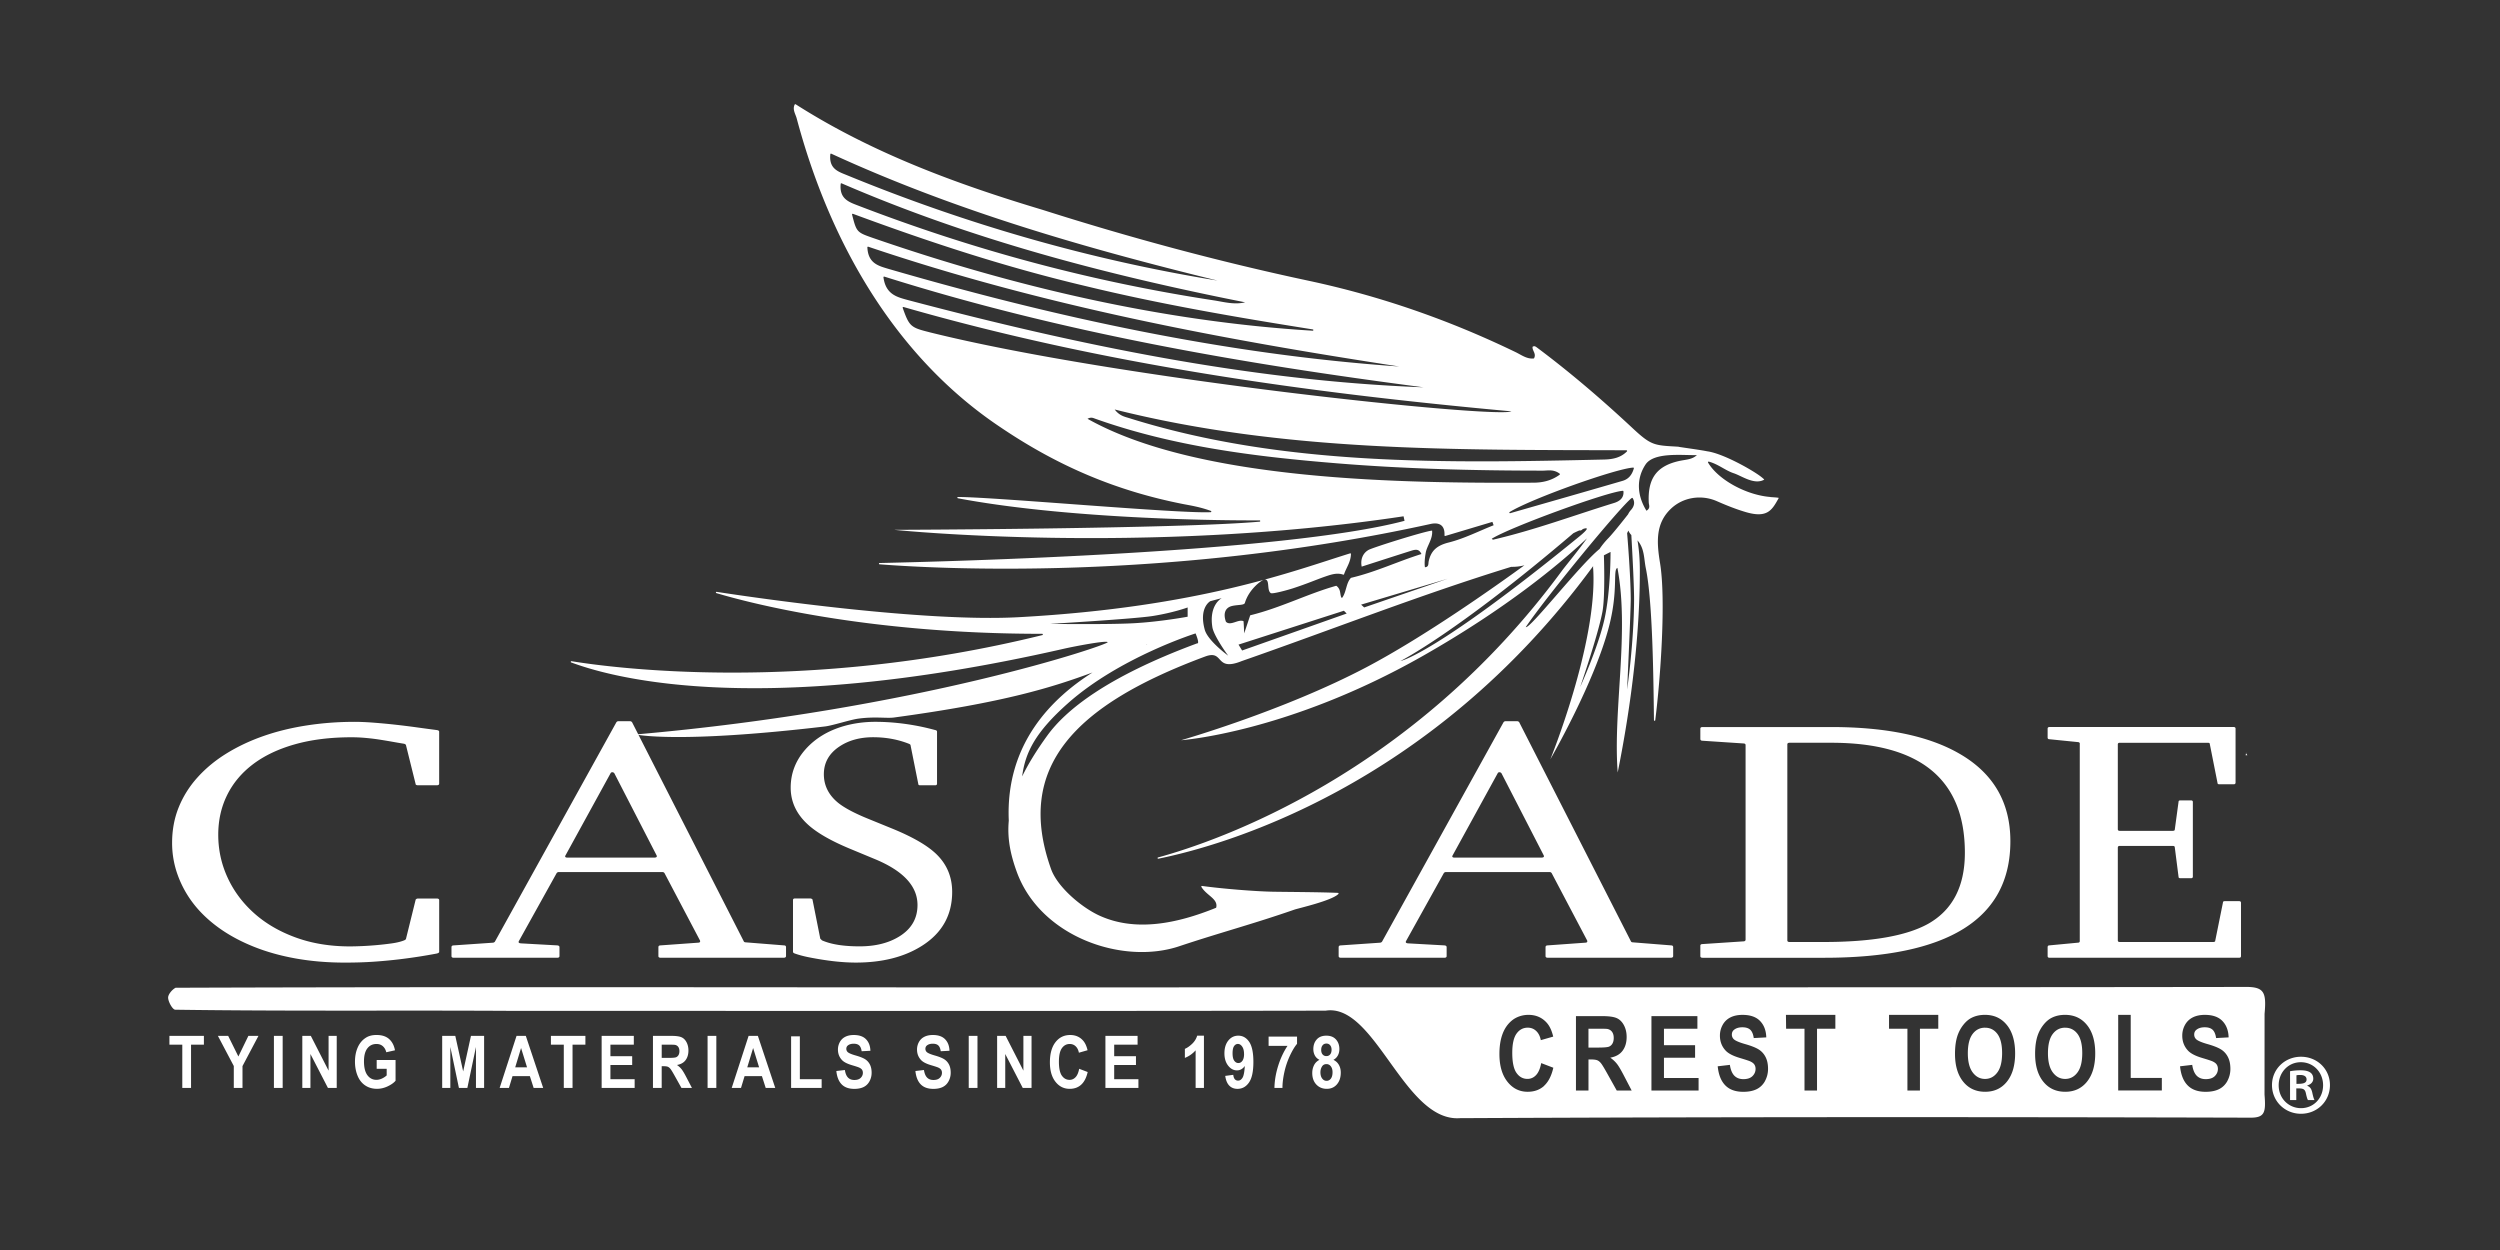 <svg version="1.1" id="レイヤー_1" xmlns="http://www.w3.org/2000/svg" x="0" y="0" viewBox="0 0 120 60" style="enable-background:new 0 0 120 60" xml:space="preserve"><rect x="0" y="0" width="120" height="60" fill="#333333" stroke="none"/><style>.st0{fill:#fff}</style><path class="st0" d="m107.8 36.144.074.109-.084-.001c.009-.041.018-.082.029-.125l-.019.017v-0zM8.75 52.221v-2.076h-.618v-.423h1.655v.423h-.617v2.076h-.42zm2.472 0V51.169l-.763-1.447h.493l.49.989.48-.989h.484l-.766 1.45v1.048h-.419zm1.926 0V49.722h.42v2.499h-.42v-0zm1.363 0V49.722h.409l.852 1.669V49.722h.391v2.499h-.422l-.84-1.629v1.629h-.391v-0zm3.57-.919v-.421h.906v.995c-.088.102-.216.192-.383.27-.167.078-.337.117-.508.117-.218 0-.408-.055-.57-.165-.162-.11-.284-.267-.365-.47-.082-.204-.122-.426-.122-.666 0-.26.045-.491.136-.694s.224-.357.399-.465c.134-.083.3-.124.498-.124.259 0 .461.065.606.195.145.13.239.31.281.54l-.418.094c-.029-.123-.085-.22-.166-.291-.081-.071-.182-.106-.303-.106-.184 0-.33.07-.438.21-.108.14-.163.347-.163.622 0 .297.055.519.165.667.11.148.254.222.432.222.088 0 .176-.021.265-.062.089-.041.165-.092.228-.151v-.317h-.482zm3.144.919V49.722h.629l.378 1.705.374-1.705h.631v2.499h-.391v-1.967l-.413 1.967h-.405l-.412-1.967v1.967h-.391v-0zm4.847 0h-.457l-.182-.568h-.832l-.172.568h-.446l.811-2.499h.445l.834 2.499zm-.774-.989-.287-.927-.281.927h.568zm1.764.989v-2.076h-.618v-.423h1.655v.423h-.617v2.076h-.42zm1.817 0V49.722h1.544v.423h-1.123v.554h1.045v.421h-1.045v.68h1.163v.421h-1.584v-0zm2.463 0V49.722h.885c.223 0 .384.022.485.067.101.045.182.125.242.24.06.115.091.246.091.394 0 .188-.046.342-.138.465s-.229.199-.412.231c.091.064.166.133.225.209.059.076.139.211.239.406l.254.487h-.503l-.304-.544c-.108-.194-.182-.317-.222-.367s-.082-.085-.126-.104c-.045-.019-.115-.028-.212-.028h-.085v1.043h-.42v-0zm.42-1.442h.311c.202 0 .328-.01.378-.031.05-.02.089-.056.118-.105.028-.05.043-.113.043-.188 0-.084-.019-.152-.056-.204-.037-.052-.09-.084-.159-.098-.034-.006-.136-.009-.307-.009h-.328v.634zm2.202 1.442V49.722h.42v2.499h-.42v-0zm3.247 0h-.457l-.182-.568h-.832l-.172.568h-.446l.811-2.499h.445l.834 2.499zm-.774-.989-.287-.927-.281.927h.568zm1.536.989v-2.478h.42v2.058h1.046v.421h-1.466 0zm2.172-.813.409-.048c.025.165.075.286.15.363.075.077.177.116.305.116.135 0 .237-.034.306-.103.069-.069.103-.149.103-.241 0-.059-.014-.109-.043-.151-.029-.041-.079-.077-.151-.108-.049-.021-.162-.057-.337-.109-.225-.067-.384-.149-.474-.247-.128-.137-.192-.305-.192-.503 0-.127.03-.246.09-.357s.147-.195.26-.253.25-.087.41-.087c.261 0 .458.069.59.206.132.138.202.321.208.551l-.42.022c-.018-.128-.057-.221-.116-.277-.059-.056-.148-.084-.266-.084-.122 0-.218.03-.287.09-.044.038-.067.09-.067.155 0 .059.021.11.062.152.053.053.182.109.386.167.204.058.356.118.454.18s.175.147.23.254c.055.107.083.24.083.398a.847.847 0 0 1-.099.402c-.066.125-.16.218-.281.279s-.272.091-.453.091c-.263 0-.465-.073-.607-.219-.141-.146-.225-.359-.253-.638v0zm3.796 0 .409-.048c.025.165.075.286.15.363.075.077.177.116.305.116.136 0 .237-.034.306-.103.069-.069.103-.149.103-.241 0-.059-.014-.109-.043-.151-.029-.041-.079-.077-.151-.108-.049-.021-.161-.057-.337-.109-.225-.067-.384-.149-.474-.247-.128-.137-.192-.305-.192-.503a.737.737 0 0 1 .09-.357c.06-.111.147-.195.26-.253s.25-.087.41-.087c.261 0 .458.069.59.206.132.138.202.321.208.551l-.42.022c-.018-.128-.057-.221-.116-.277-.059-.056-.148-.084-.266-.084-.122 0-.218.03-.287.09-.044.038-.067.09-.067.155 0 .059.021.11.062.152.053.053.182.109.386.167s.356.118.454.18c.098.062.175.147.23.254.056.107.083.24.083.398a.847.847 0 0 1-.1.402c-.066.125-.16.218-.281.279-.121.061-.272.091-.453.091-.263 0-.466-.073-.607-.219s-.225-.359-.253-.638v0zm2.558.813V49.722h.42v2.499h-.42v-0zm1.363 0V49.722h.409l.852 1.669V49.722h.391v2.499h-.422l-.84-1.629v1.629h-.391v-0zm3.939-.919.408.155c-.062.273-.166.475-.312.608-.145.133-.33.199-.553.199-.277 0-.504-.113-.682-.34-.178-.227-.267-.537-.267-.93 0-.416.089-.739.268-.969s.414-.345.706-.345c.255 0 .462.09.621.271.095.107.166.26.213.46l-.416.119c-.025-.129-.076-.232-.154-.307-.078-.075-.173-.112-.285-.112-.154 0-.28.066-.376.2-.096.133-.144.348-.144.646 0 .316.047.541.142.675.095.134.218.201.369.201.112 0 .208-.043.288-.128.081-.085.138-.219.173-.402zm1.259.919V49.722h1.544v.423h-1.123v.554h1.045v.421h-1.045v.68h1.163v.421h-1.584v-0zm4.729 0h-.399v-1.805c-.146.164-.318.285-.516.363v-.435c.104-.041.217-.119.34-.233.122-.114.206-.247.251-.4h.324v2.509h-0zm1.022-.578.386-.051c.009.094.034.164.074.21.04.045.092.068.158.068.082 0 .152-.045.21-.136.058-.091.095-.28.111-.566-.1.14-.226.21-.376.21-.164 0-.305-.076-.424-.228-.119-.152-.178-.349-.178-.592 0-.253.063-.458.188-.613.126-.155.285-.233.479-.233.211 0 .385.098.52.294.135.196.203.519.203.967 0 .457-.07.786-.212.989s-.325.303-.551.303c-.163 0-.294-.052-.395-.156-.1-.104-.165-.259-.193-.466v-0zm.903-1.046c0-.155-.03-.275-.089-.36-.059-.085-.128-.128-.205-.128-.074 0-.135.035-.184.105-.049.07-.073.184-.073.344 0 .161.026.28.08.355s.119.113.199.113c.077 0 .141-.036.194-.109.052-.073.079-.18.079-.32zm1.179-.396v-.445h1.365v.348c-.113.133-.227.324-.344.573a3.746 3.746 0 0 0-.266.793c-.061.28-.091.53-.09.751h-.385c.006-.345.066-.698.178-1.057.112-.359.262-.68.45-.963h-.908zm2.442.672c-.103-.052-.178-.124-.225-.216-.047-.092-.07-.192-.07-.301 0-.186.054-.34.163-.462.108-.122.263-.182.462-.182.198 0 .352.061.461.182.109.121.164.276.164.462 0 .116-.025.219-.075.309a.506.506 0 0 1-.211.207c.115.056.203.137.263.244.06.107.09.23.09.37 0 .231-.061.418-.184.562-.123.144-.286.216-.489.216-.189 0-.347-.06-.473-.179-.148-.141-.223-.334-.223-.58 0-.135.028-.259.084-.372.056-.113.144-.2.264-.262zm.045.588c0 .132.028.235.085.308.056.074.127.111.211.111.083 0 .151-.035.205-.106s.081-.173.081-.308c0-.117-.027-.211-.082-.282-.055-.071-.124-.107-.209-.107-.097 0-.17.04-.218.121a.506.506 0 0 0-.072.263v-0zm.037-1.071c0 .096.022.17.068.223.045.053.105.08.18.08.076 0 .137-.027.182-.081.045-.054.068-.129.068-.224 0-.09-.023-.162-.068-.216s-.104-.081-.178-.081c-.077 0-.138.027-.183.082-.045.054-.068.127-.068.216h0zm35.711-1.061c-.248 0-.447.102-.599.306s-.227.511-.227.922c0 .404.078.711.233.919.156.209.353.313.593.313.239 0 .436-.103.59-.31s.23-.517.23-.931c0-.409-.075-.714-.224-.916-.15-.201-.348-.302-.596-.302v0zm-21.73.76c.041-.071.061-.161.061-.268 0-.12-.027-.217-.08-.291-.053-.074-.129-.12-.226-.14-.049-.008-.195-.012-.438-.012h-.469v.906h.444c.288 0 .468-.015.54-.044s.128-.08.169-.151v0zm17.884-.76c-.247 0-.447.102-.599.306s-.227.511-.227.922c0 .404.078.711.233.919.156.209.353.313.592.313s.436-.103.59-.31.23-.517.23-.931c0-.409-.075-.714-.224-.916-.149-.201-.348-.302-.596-.302v0z"/><path class="st0" d="M107.802 47.373c-16.486.025-32.971.019-49.457.019-16.633.021-33.297-.04-49.915.02-.168.086-.369.324-.36.485.011.203.215.566.342.569 5.461.079 10.923.022 16.385.057 12.946-.004 25.889.014 38.835-.011 2.378-.377 3.762 5.344 6.437 5.16 12.643-.062 25.287-.059 37.929-.024.713.009.769-.249.699-1.104l.002-3.877c.095-1.032-.018-1.296-.896-1.295zm-33.684 4.748c-.208.189-.471.284-.79.284-.395 0-.72-.162-.974-.486-.255-.324-.382-.767-.382-1.328 0-.74.198-1.275.595-1.603.222-.184.512-.275.8-.275.362.001.657.13.883.387.135.153.237.372.304.657l-.595.17c-.035-.185-.109-.331-.22-.438-.112-.107-.247-.161-.407-.161-.221 0-.4.095-.537.285-.137.19-.206.498-.206.923 0 .451.068.773.203.964.135.192.311.287.527.287.16 0 .297-.061.412-.183.115-.122.197-.313.247-.575l.582.222c-.089.39-.238.679-.445.868l-0.0 0zm3.485.223-.434-.777c-.154-.278-.26-.453-.317-.525-.057-.072-.117-.122-.181-.148s-.164-.04-.302-.04h-.122v1.49h-.601v-3.57h1.264c.318 0 .549.032.693.096.144.064.259.178.346.342.087.164.13.351.13.562 0 .268-.066.489-.197.664s-.327.284-.589.33c.13.091.237.191.322.299.085.109.198.302.342.58l.363.697h-.718zm3.929 0h-2.263v-3.57h2.206v.604h-1.605v.791h1.494v.602h-1.494v.972h1.662v.602h-0zm3.195-.465c-.095.178-.229.311-.402.398s-.389.13-.647.13c-.376 0-.665-.104-.867-.313-.202-.208-.322-.512-.361-.912l.584-.068c.035.235.107.408.214.519.108.11.253.166.435.166.193 0 .339-.049.437-.147s.147-.213.147-.345c0-.084-.021-.156-.062-.215s-.113-.111-.216-.155c-.07-.029-.231-.081-.481-.156-.322-.096-.548-.213-.678-.353-.183-.197-.274-.436-.274-.718 0-.182.043-.352.129-.51s.209-.279.371-.362.357-.124.585-.124c.373 0 .654.098.843.295.189.196.288.459.297.786l-.601.032c-.026-.183-.081-.315-.165-.396-.085-.08-.211-.121-.381-.121-.174 0-.311.043-.41.129-.064.055-.095.129-.095.222a.297.297 0 0 0 .089.217c.076.076.26.156.552.239s.508.169.648.257c.14.088.25.209.329.363s.119.343.119.569c0 .204-.047.396-.142.575h-0zm3.371-2.501h-.881v2.966h-.601v-2.966h-.883l-.008-.665h2.372v.665-0zm4.94 0h-.881v2.966h-.601v-2.966h-.883v-.665h2.364v.665-0zm3.296 2.539c-.261.326-.61.488-1.047.488-.442 0-.794-.162-1.055-.486-.261-.324-.392-.77-.392-1.338 0-.364.045-.669.136-.916.068-.182.16-.345.277-.489.117-.144.245-.252.385-.322.185-.094.399-.141.641-.141.438 0 .789.163 1.052.489s.395.78.395 1.361c0 .576-.131 1.027-.392 1.353zm3.845 0c-.261.326-.61.488-1.047.488-.443 0-.794-.162-1.055-.486-.261-.324-.392-.77-.392-1.338 0-.364.045-.669.136-.916a1.726 1.726 0 0 1 .277-.489c.117-.144.245-.252.385-.322.185-.094.399-.141.641-.141.438 0 .789.163 1.052.489s.395.78.395 1.361c0 .576-.131 1.027-.392 1.353zm3.588.427h-2.094v-3.631h.601v3.029h1.494v.602zm3.152-.465c-.095.178-.229.311-.402.398s-.389.13-.647.13c-.376 0-.665-.104-.867-.313-.202-.208-.322-.512-.361-.912l.584-.068c.035.235.107.408.214.519.108.11.253.166.435.166.193 0 .339-.049.437-.147s.147-.213.147-.345c0-.084-.021-.156-.062-.215s-.113-.111-.216-.155c-.07-.029-.231-.081-.481-.156-.322-.096-.548-.213-.678-.353-.183-.197-.274-.436-.274-.718 0-.182.043-.352.129-.51s.209-.279.371-.362.357-.124.585-.124c.373 0 .654.098.843.295.189.196.288.459.297.786l-.601.032c-.026-.183-.081-.315-.165-.396-.085-.08-.211-.121-.381-.121-.174 0-.311.043-.41.129-.064.055-.095.129-.095.222 0 .084.03.157.089.217.076.076.26.156.552.239s.508.169.648.257c.14.088.25.209.329.363s.119.343.119.569c0 .204-.047.396-.142.575h-0zm3.527-1.155c.785 0 1.391.599 1.391 1.361 0 .77-.606 1.376-1.391 1.376-.778 0-1.391-.606-1.391-1.376 0-.778.628-1.361 1.391-1.361zm0 2.468c.613 0 1.062-.486 1.062-1.099 0-.614-.456-1.107-1.07-1.107-.606 0-1.062.493-1.062 1.107 0 .658.508 1.099 1.069 1.099zm-.524-.389v-1.384a2.845 2.845 0 0 1 .509-.045c.247 0 .606.045.606.404 0 .165-.127.277-.284.322v.022c.135.045.202.157.239.337.045.209.075.292.105.344h-.314c-.037-.052-.067-.172-.105-.344-.052-.217-.172-.217-.456-.217v.561h-.299v-0zm.307-.778c.232 0 .486 0 .486-.209 0-.127-.09-.217-.307-.217-.09 0-.15.008-.179.015v.411zM84.979 23.855c-1.147-.09-2.497-.817-2.992-1.65-.014-.024.01-.055.037-.047.456.122.791.425 1.196.558.387.128.984.573 1.459.309.019-.011-.128-.124-.145-.138-.435-.338-1.846-1.126-2.587-1.224-.017-.004-.034-.007-.054-.011-.439-.084-1.496-.219-1.308-.209-1.18-.067-1.308-.04-2.222-.892-1.464-1.366-2.982-2.669-4.587-3.868-.063-.047-.129-.097-.212-.036-.026.18.187.324.074.542a.037.037 0 0 1-.028.019c-.325.03-.588-.174-.863-.307-3.177-1.536-6.473-2.687-9.938-3.426-4.309-.919-8.569-2.067-12.77-3.404-4.141-1.242-8.192-2.733-11.848-5.066a.032.032 0 0 0-.045.012c-.119.238.038.454.095.665 1.558 5.851 4.664 11.414 9.792 14.833 2.755 1.86 5.534 3.046 8.78 3.684.318.062.783.132 1.309.325.032.012.026.059-.008.061-1.53.077-10.299-.722-12.129-.73-.038-0-.043.055-.006.062 4.849.914 11.497 1.073 14.481 1.061.04-0.0.043.059.003.062-3.923.348-17.541.392-17.541.392s11.948 1.234 24.449-.65l.047.217c-5.771 1.536-21.916 1.955-25.198 2.026-.04.001-.041.059-.002.062 2.637.206 13.835.84 26.451-1.937.366-.081.693.019.666.543-.001.022.019.039.04.033l2.26-.676.059.162c-.717.284-1.415.642-2.156.828-.55.138-.849.379-.962.91-.021.097.016.269-.179.277-.044-.263.035-.676.035-.676.049-.337.354-.682.308-1.082-.376.035-2.845.812-3.049.927-.277.156-.398.461-.33.802.821-.264 1.589-.512 2.358-.756.244-.077.392-.097.511.151-1.131.354-2.209.869-3.375 1.142a.033.033 0 0 0-.017.01c-.228.253-.204.637-.402.934-.013.02-.047.018-.056-.005-.072-.181-.014-.379-.224-.547a.034.034 0 0 0-.03-.006c-1.356.381-2.666 1.059-4.1 1.409a.03.03 0 0 0-.021.02l-.284.851s-.025-.58-.033-.584c-.245-.113-.616.242-.836.033a.04.04 0 0 1-.01-.015c-.123-.344-.067-.67.314-.752.286-.062.564-.027.599-.145.193-.644.768-1.07.911-1.109.32-.086.116.505.334.641.081.05.788-.143 1.045-.226.72-.233 1.133-.421 1.575-.573.277-.095.557-.19.847-.09.019.007.04.004.047-.015.116-.337.318-.577.332-.973.001-.021-.02-.038-.04-.032-2.687.832-7.213 2.588-15.903 3.064-4.565.25-12.604-.924-14.504-1.216-.038-.006-.051.049-.014.06 1.498.449 7.163 1.957 15.639 1.954.037 0 .044.053.008.062-11.516 2.842-20.846 1.541-22.6 1.252-.037-.006-.051.047-.016.06 1.471.541 8.363 2.827 23.634-.654.544-.124 2.082-.416 2.118-.317.043.117-9.102 3.245-22.654 4.428 0 0 1.959.455 9.083-.384.379-.045 1.206-.323 1.613-.377.802-.106 1.352-.005 1.698-.052 5.313-.72 7.623-1.457 9.533-2.162-1.927 1.222-4.185 3.406-4.02 7.114-.081.871.09 1.651.385 2.46 1.145 3.147 5.138 4.489 7.841 3.552 1.976-.656 3.519-1.059 5.485-1.743.183-.064 1.804-.43 2.111-.752a.031.031 0 0 0-.021-.052c-.893-.038-2.28-.042-3.092-.055-.853-.013-2.484-.145-3.433-.278-.025-.004-.043.024-.03.046.245.414.803.57.713.983a.034.034 0 0 1-.02.024c-1.843.747-3.848 1.169-5.59.37-.858-.394-2.01-1.366-2.319-2.233-1.746-4.896 1.131-7.875 7.396-10.202.933-.347.442.75 1.756.219 4.314-1.503 8.566-3.179 12.933-4.523a.029.029 0 0 1 .009-.001c.22.005.428-.023.627-.074-1.474 1.071-4.833 3.446-7.604 4.904-3.969 2.089-8.876 3.493-8.876 3.493s5.127-.359 11.639-4.066c3.975-2.263 6.516-4.38 7.845-5.627-.402.571-1.006 1.292-1.202 1.558-7.19 9.783-16.527 12.978-19.387 13.761-.039.011-.025.069.014.061 3.001-.608 13.043-3.369 20.869-14.043a.971.971 0 0 0 .006.168c.202 3.54-2.061 9.105-2.061 9.105s2.151-3.722 2.834-6.442c.434-1.726.158-2.648.387-2.748.587 3.092-.218 6.817.014 9.82.269-1.355 1.065-5.44 1.062-9.677-0-.566-.041-1.052-.113-1.461.342.388.306.877.399 1.328.334 1.61.367 5.353.392 7.299 0.0.039.057.042.062.004.257-2.035.517-5.801.23-7.541-.168-1.021-.214-1.901.513-2.602.585-.564 1.466-.699 2.211-.373.452.198.906.382 1.38.522 1.057.313 1.273-.097 1.594-.674.011-.02-.378-.041-.401-.043zm-34.586 6.091s4.044-.236 4.944-.379c.983-.156 1.67-.409 1.67-.409v.444s-1.33.248-2.624.315c-1.294.067-3.989.029-3.989.029zm4.667.973c.003.01-.013.025-.047.045.032-.029.047-.045.047-.045v-0zm2.405-.039c-4.378 1.622-6.318 3.217-7.196 4.429-.523.722-.917 1.368-1.206 1.96.148-1.151.639-2.128 2.203-3.515 2.486-2.205 6.122-3.35 6.122-3.35.22.544.076.476.076.476v-0zm.362-.657c-.291-1.065.267-1.366.267-1.366l.553-.148s-.625.31-.453 1.397c.053.338.515 1.036.759 1.366 0 0-.979-.711-1.126-1.249zm1.794 1.001-.172-.283 5.058-1.626.134.134-5.02 1.775h0zm5.86-2.066-.148-.136 4.159-1.244-4.011 1.379zm12.912-6.715c.021-.001.037.021.031.042-.096.34-.28.52-.54.596-1.75.51-3.503 1.01-5.393 1.552-.035.01-.058-.037-.027-.056 1.04-.641 5.096-2.084 5.929-2.133h-0zm-.323-.829c.028 0 .042.035.023.054-.3.304-.683.377-1.075.389-7.598.174-15.397.323-22.738-1.962-.242-.084-.525-.107-.775-.44 8.14 2.048 16.35 1.93 24.566 1.958H78.07zM39.856 7.403c.002-.021.025-.035.045-.026 5.976 2.749 12.215 4.54 18.543 6.091-6.114-.991-12.065-2.708-17.793-5.06-.409-.168-.87-.301-.795-1.005h-0zm.497 1.424c.002-.021.025-.035.044-.027 6.253 2.706 12.755 4.4 19.37 5.711-.527.128-1.025-.021-1.525-.097-5.848-.892-11.526-2.42-17.046-4.544-.442-.17-.914-.32-.843-1.042zm.546 1.474c-.006-.024.017-.047.041-.038 3.715 1.375 7.345 2.566 11.18 3.471 3.595.873 7.243 1.498 10.895 2.078.039.006.033.065-.007.062-7.216-.439-14.311-2.104-21.13-4.46-.752-.264-.766-.277-.979-1.113zm.735 1.573c-.001-.022.021-.039.042-.032 8.363 2.826 16.892 4.437 25.49 5.75-8.321-.573-16.512-2.359-24.51-4.683-.481-.144-.987-.26-1.022-1.034h-0zm.772 1.438a.032.032 0 0 1 .041-.035c8.523 2.687 17.166 4.18 25.884 5.314-8.368-.315-16.634-2.042-24.714-4.178-.533-.147-1.098-.258-1.211-1.102zm2.202 2.633c-.895-.223-.964-.278-1.278-1.168-.009-.024.013-.048.038-.041 9.605 2.759 19.287 4.106 29.18 5.009-.729.343-18.866-1.534-27.94-3.799zm7.593 4.157c.172-.095.272-.038.368-.004 3.753 1.334 7.663 1.82 11.603 2.141 3.288.268 6.582.35 9.88.352.247 0 .516-.076.811.144a.034.034 0 0 1-.001.053c-.39.281-.804.376-1.238.381-6.138.031-16.076-.057-21.423-3.067v0zm23.588 5.664c-6.949 5.669-8.569 5.964-8.569 5.964s2.708-1.364 8.301-6.136c0 0 .139-.07.288-.134.04.008.081.006.127-.031.013-.011.027-.023.04-.035.223-.077.344-.062-.187.372zm-4.122.139c-.016.004-.041-.029-.062-.045.845-.541 5.537-2.255 6.289-2.301.017-.001.031.013.032.03.026.32-.196.475-.448.553-1.935.596-3.835 1.306-5.811 1.763v0zm5.343 3.831c-.308 1.369-1.164 3.245-1.164 3.245s.851-2.462 1.069-3.607c.143-.749.072-2.719.072-2.719l.319-.163s.012 1.875-.296 3.245zm1.092 3.359s.178-3.823.174-4.366c-.008-1.188-.174-3.136-.174-3.136l.059-.125c.041.09.092.164.143.213.046.809.135 2.465.132 3.105-.01 2.094-.334 4.309-.334 4.309zm.184-8.615a.818.818 0 0 0-.138.206s0-0-0-0c0 0-.673.864-.953 1.152-.139.143-.289.319-.417.513-.978.798-3.345 3.852-3.542 3.75.986-1.458 4.583-5.831 5.089-6.197a.031.031 0 0 1 .045.009c.131.209.053.417-.084.567zm2.377-2.366c-1.131.232-1.58.835-1.522 2.013.006.121.095.26-.11.389-.459-.742-.492-1.543-.046-2.218.408-.618 1.816-.431 2.465-.454-.215.209-.507.213-.787.271h0zM16.993 34.648c.276 0 .59.013.941.04.351.027.706.06 1.064.1.358.04.711.084 1.058.133.347.048.648.088.901.121.082.011.123.037.123.08v2.492c0 .053-.041.08-.123.08h-.884c-.037 0-.067-.005-.09-.016-.022-.011-.034-.027-.034-.048l-.459-1.849c0-.032-.03-.059-.09-.08a27.472 27.472 0 0 1-.515-.088 32.872 32.872 0 0 0-.644-.108 10.513 10.513 0 0 0-.683-.084 7.519 7.519 0 0 0-.677-.032c-1.023 0-1.931.113-2.727.338-.795.225-1.465.544-2.01.956-.545.413-.959.907-1.243 1.483-.284.576-.425 1.21-.425 1.901 0 .723.149 1.409.448 2.057.298.648.724 1.219 1.276 1.712.552.493 1.219.881 1.999 1.165.78.284 1.644.426 2.592.426.164 0 .366-.005.605-.016.472-.021.943-.064 1.411-.129.231-.032.429-.08.594-.145.06-.027.09-.056.09-.088l.459-1.857c0-.011.011-.024.034-.04.022-.016.052-.024.09-.024h.884c.082 0 .123.027.123.08v2.483c0 .032-.041.059-.123.08a27.6 27.6 0 0 1-.84.145 26.645 26.645 0 0 1-1.002.137 24.863 24.863 0 0 1-1.17.108c-.418.029-.881.044-1.388.044-.836 0-1.622-.066-2.357-.197-.735-.131-1.413-.321-2.032-.571-.62-.249-1.17-.547-1.652-.892-.481-.346-.887-.729-1.215-1.149a5.034 5.034 0 0 1-.767-1.382 4.496 4.496 0 0 1-.274-1.555c0-.616.106-1.187.319-1.712.213-.525.515-1.005.907-1.438.392-.434.855-.816 1.389-1.145.534-.329 1.121-.607 1.764-.832.642-.225 1.334-.395 2.077-.51.743-.115 1.502-.173 2.279-.173z"/><path class="st0" d="M31.715 45.972c-.075 0-.112-.027-.112-.08v-.426c0-.059.037-.088.112-.088l1.792-.129c.045 0 .074-.011.089-.032.015-.021.015-.048 0-.08l-1.702-3.231c-.03-.032-.06-.048-.089-.048h-4.994a.138.138 0 0 0-.09.048l-1.814 3.263c-.037.07 0 .107.112.113l1.724.096c.075.005.112.035.112.088v.426c0 .053-.037.08-.112.08h-4.96c-.075 0-.112-.027-.112-.08v-.426c0-.059.037-.088.112-.088l1.881-.129a.137.137 0 0 0 .09-.048l5.834-10.536c.03-.032.06-.048.089-.048h.571a.138.138 0 0 1 .09.048l5.364 10.52c.015.032.049.048.101.048l1.825.145c.067 0 .101.029.101.088v.426c0 .053-.041.08-.123.08H31.715zm-2.228-8.857c-.03-.032-.06-.048-.09-.048-.045 0-.075.016-.089.048l-2.161 3.938c-.045.075-.011.113.101.113h4.143c.119 0 .161-.037.123-.113l-2.027-3.938zm14.681.579c-.06 0-.09-.021-.09-.064l-.37-1.849c0-.032-.027-.059-.081-.08-.53-.209-1.102-.314-1.716-.314-.638 0-1.18.15-1.625.45-.494.332-.741.774-.741 1.326 0 .53.22.98.659 1.35.295.246.777.506 1.445.779l1.201.49c.939.386 1.622.777 2.05 1.173.536.498.804 1.117.804 1.857 0 1.104-.476 1.961-1.427 2.572-.849.546-1.914.82-3.197.82-.656 0-1.412-.086-2.267-.257-.241-.048-.461-.107-.659-.177-.06-.021-.09-.048-.09-.08v-2.483c0-.053.03-.08.09-.08h.758c.06.016.09.037.09.064l.37 1.857a.079.079 0 0 0 .036.04l.045.048c.433.193 1.035.289 1.806.289.759 0 1.394-.158 1.905-.474.584-.359.876-.863.876-1.511 0-.9-.674-1.631-2.023-2.194l-1.219-.506c-.891-.37-1.553-.747-1.987-1.133-.572-.509-.858-1.109-.858-1.8s.238-1.305.713-1.841c.464-.52 1.071-.889 1.824-1.109.482-.139.99-.209 1.526-.209.716 0 1.451.078 2.203.233.205.043.427.097.668.161.06.011.09.037.09.08v2.492c0 .053-.03.08-.09.08h-.722zm30.13 8.278c-.075 0-.112-.027-.112-.08v-.426c0-.059.037-.088.112-.088l1.792-.129c.045 0 .075-.011.09-.032.015-.021.015-.048 0-.08l-1.702-3.231c-.03-.032-.06-.048-.089-.048h-4.994a.138.138 0 0 0-.09.048l-1.814 3.263c-.037.07 0 .107.112.113l1.724.096c.075.005.112.035.112.088v.426c0 .053-.037.08-.112.08h-4.96c-.075 0-.112-.027-.112-.08v-.426c0-.059.037-.088.112-.088l1.881-.129a.136.136 0 0 0 .089-.048l5.834-10.536c.03-.032.06-.048.09-.048h.571a.137.137 0 0 1 .089.048l5.364 10.52c.015.032.048.048.101.048l1.825.145c.067 0 .101.029.101.088v.426c0 .053-.041.08-.123.08H74.298h0zM72.07 37.115c-.03-.032-.06-.048-.09-.048-.045 0-.075.016-.09.048l-2.161 3.938c-.045.075-.011.113.101.113h4.143c.119 0 .16-.037.123-.113l-2.026-3.938zm11.718-1.35c0-.053-.037-.08-.112-.08l-1.948-.129c-.075 0-.112-.029-.112-.088v-.49c0-.054.037-.08.112-.08h6.17c2.643 0 4.703.431 6.181 1.294 1.612.938 2.419 2.333 2.419 4.187 0 3.729-2.982 5.594-8.947 5.594h-5.823c-.075 0-.112-.027-.112-.08v-.498c0-.053.037-.08.112-.08l1.948-.129c.074 0 .112-.029.112-.088v-9.331zm2.004 9.371c0 .054.037.08.112.08h1.624c2.307 0 3.982-.292 5.028-.876 1.172-.664 1.758-1.8 1.758-3.408 0-3.52-2.139-5.28-6.416-5.28H85.904c-.075 0-.112.027-.112.08v9.403l0-0zm21.425-10.239c.06 0 .09.027.09.081v2.58c0 .059-.03.088-.09.088h-.686c-.06 0-.09-.021-.09-.064l-.37-1.865c0-.043-.03-.064-.09-.064h-4.235c-.06 0-.091.027-.091.08v4.067c0 .054.03.08.09.08h2.546c.066 0 .099-.021.099-.064l.181-1.334c0-.043.03-.064.09-.064h.506c.06 0 .09.027.09.08v3.576c0 .054-.03.08-.09.08h-.506c-.06 0-.09-.021-.09-.064l-.181-1.415c0-.048-.033-.072-.099-.072h-2.546c-.06 0-.09.029-.09.088v4.444c0 .054.03.08.09.08h4.488c.066 0 .099-.021.099-.064l.37-1.832c0-.043.03-.064.09-.064h.686c.06 0 .09.027.09.08v2.556c0 .053-.03.08-.09.08h-9.102c-.06 0-.09-.027-.09-.08v-.426c0-.059.03-.088.09-.088l1.363-.129c.06 0 .09-.027.09-.08v-9.5c-.024-.032-.054-.048-.09-.048l-1.363-.137c-.06 0-.09-.027-.09-.08v-.426c0-.053.03-.08.09-.08h8.841v-0z"/></svg>
